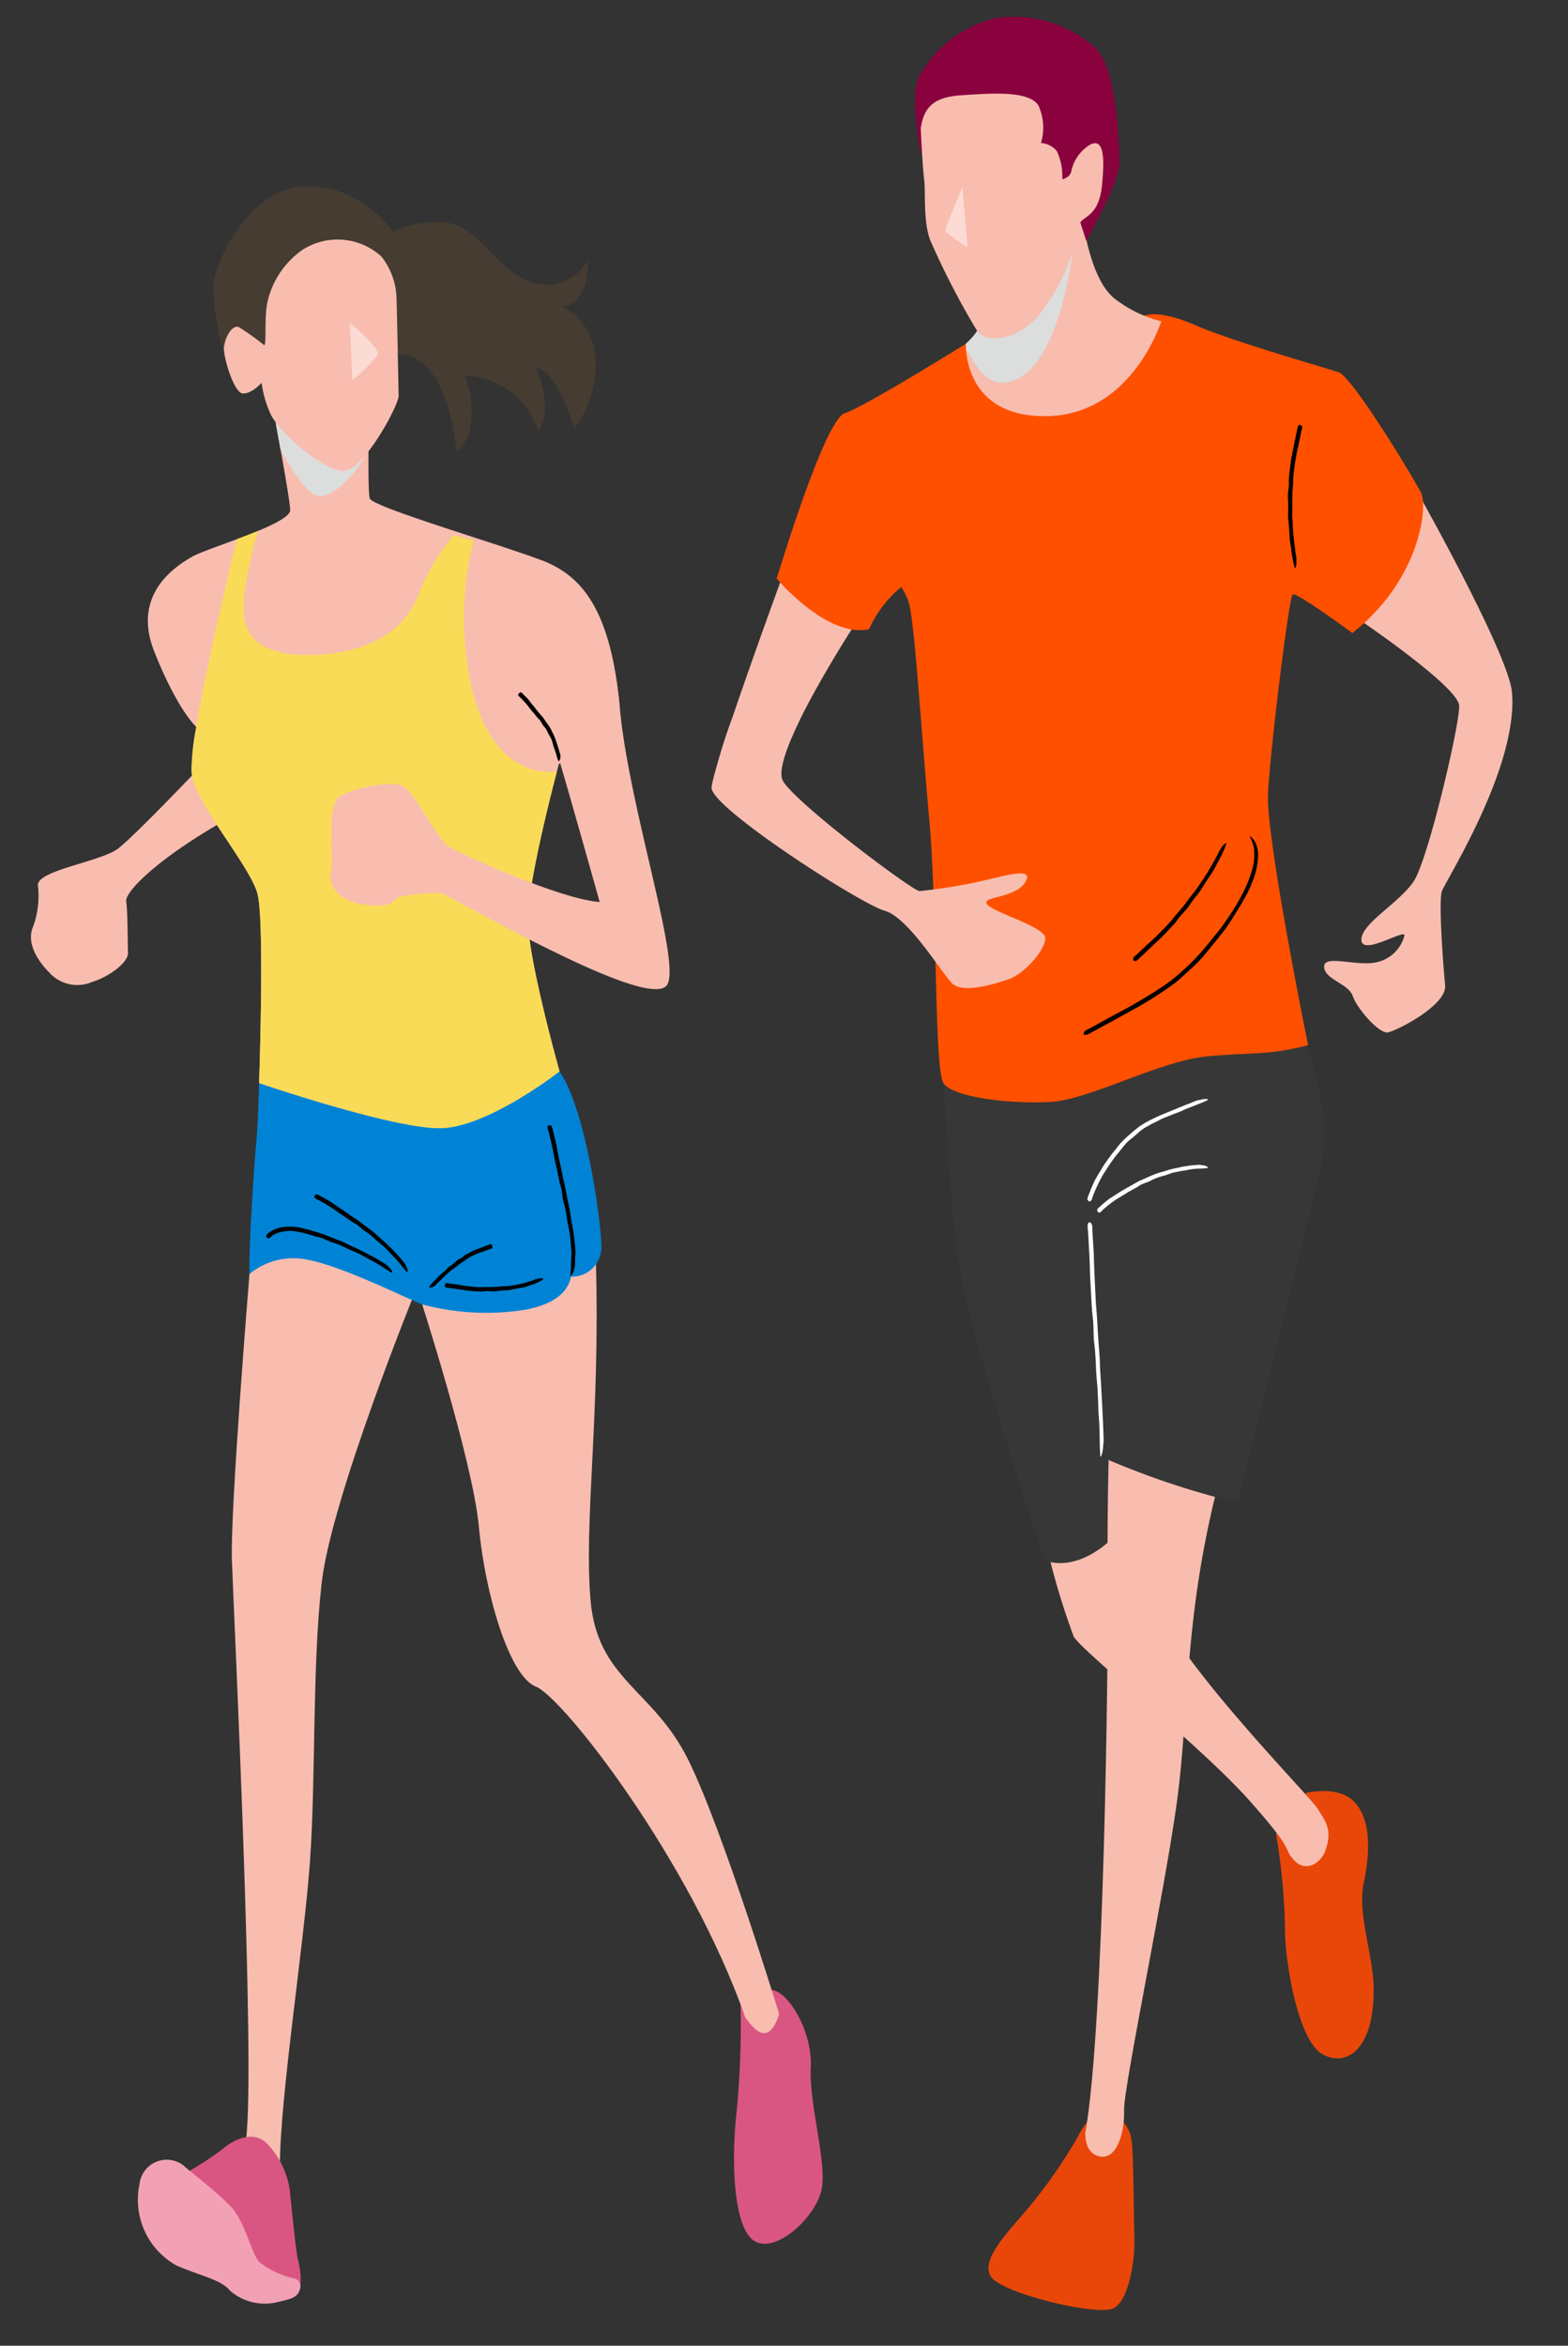 <svg xmlns="http://www.w3.org/2000/svg" xmlns:xlink="http://www.w3.org/1999/xlink" width="110.278" height="164.913" viewBox="0 0 110.278 164.913"><rect x="0" y="0" width="110.278" height="164.913" fill="#333333" stroke="none"/><defs><style>.a{fill:none;}.b{clip-path:url(#a);}.c{fill:#e94709;}.d{fill:#f8bdaf;}.e{fill:#373737;}.f{fill:#ff5000;}.g{fill:#da5682;}.h{fill:#f2a1b4;}.i{fill:#0083d5;}.j{fill:#fadb57;}.k{fill:#fff;}.l{mix-blend-mode:multiply;isolation:isolate;}.m{clip-path:url(#c);}.n{fill:#dcdddd;}.o{fill:#463c32;}.p{opacity:0.46;}.q{clip-path:url(#d);}.r{clip-path:url(#e);}.s{fill:#89023e;}.t{clip-path:url(#f);}</style><clipPath id="a"><rect class="a" width="104.711" height="161.357"/></clipPath><clipPath id="c"><rect class="a" width="6.48" height="6.443"/></clipPath><clipPath id="d"><rect class="a" width="1.91" height="4.052"/></clipPath><clipPath id="e"><rect class="a" width="7.869" height="9.845"/></clipPath><clipPath id="f"><rect class="a" width="1.542" height="4.229"/></clipPath></defs><g transform="translate(0 3.654) rotate(-2)"><g class="b"><g class="b"><path class="c" d="M0,2.91A45.417,45.417,0,0,1,.4,9.341c-.132,2.422.617,8.148,2.335,9.161s3.7-.352,3.744-4.669c.023-2.291-.969-5.153-.44-7.268s.721-4.6-.595-5.858C4.339-.349,2.225.091,2.225.091Z" transform="translate(85.321 125.433)"/><path class="d" d="M0,3.5A51.964,51.964,0,0,0,1.586,9.448c.529,1.057,8.589,7.929,11.892,11.893s2.247,3.436,3.04,4.361,1.894.308,2.246-.617c.552-1.449.066-2.026-.462-2.951S8.391,11.056,7.2,6.695L6.211,0Z" transform="translate(69.992 104.513)"/><path class="e" d="M18.7,0,0,2.094S.132,8.789.529,13.942,5.946,35.878,5.946,35.878s1.983,1.057,4.757-1.322l.595-5.814Z" transform="translate(63.782 72.666)"/><path class="c" d="M6.587,1.764S7.566-.142,8.62.008a2.422,2.422,0,0,1,1.759,2.214c.1.9-.054,5.961-.054,6.964S9.874,13.448,8.62,13.9.847,12.545.145,11.342,1.449,8.283,2.8,6.778A34.652,34.652,0,0,0,6.587,1.764" transform="translate(64.04 147.386)"/><path class="d" d="M3.313,0s-.264,4.229-.4,9.382S1.595,40.172.009,47.572c0,0-.141,1.221.694,1.619,1.387.66,2.081-1.487,2.081-3.073S6.22,30.657,7.277,24.447s.926-12.686,3.568-21.8Z" transform="translate(71.173 101.276)"/><path class="e" d="M10.175,29.908a57.187,57.187,0,0,0,9.514,3.568S25.5,13.258,26.429,9.558,25.108,0,25.108,0L18.7,1.166,0,3.26Z" transform="translate(63.782 71.5)"/><path class="d" d="M8.155.425s5.591,10.857,5.721,13.462c.265,5.286-5.153,13.1-5.417,13.809s-.088,5.2,0,6.608-3.524,3.083-4.141,3.171S2.2,35.713,1.939,34.832,0,33.6,0,32.718s2.115,0,3.524-.176a2.578,2.578,0,0,0,2.2-1.85c0-.44-3.04,1.366-3.04.221S5.462,28.4,6.519,26.9s3.612-10.88,3.612-12.2S3.436,8.492,3.436,8.492A5.05,5.05,0,0,1,3.392,3.91C4.581,1.311,7.576-.8,8.105.3Z" transform="translate(90.826 34.818)"/><path class="d" d="M5.043,14.712c-1.057-1.762,5.88-11.518,5.88-11.518L5.616,0S.087,13.566,0,14.976Z" transform="translate(48.211 38.465)"/><path class="f" d="M45.5,13.2c-.44-.969-4.537-8.325-5.506-8.678S32.508,2.053,30.129.907,26.782.026,26.782.026L13.875,1.612S6.519,5.841,5.2,6.193.705,15.619,0,17.645c0,0,3.37,4.317,6.365,3.788A8.126,8.126,0,0,1,8.73,18.55a3.728,3.728,0,0,1,.521,1.209c.352,1.674.529,8.81.881,15.153s-.264,17.53.352,18.587,4.845,1.674,7.576,1.586,7.752-2.643,11.1-2.819,4.229.087,7.048-.529c0,0-2.467-14.712-2.2-17.8S35.965,20.2,36.23,20.024s4.1,2.863,4.1,2.863c4.933-3.613,5.616-8.722,5.175-9.691" transform="translate(53.298 21.259)"/><path class="g" d="M.855.487A63.227,63.227,0,0,1,.325,8.372c-.529,3.524-.551,8.391.991,9.272s4.405-1.7,4.8-3.59S5.412,8.042,5.633,5.53,4.2.047,3.012,0A4.627,4.627,0,0,0,.855.487" transform="translate(46.41 138.053)"/><path class="d" d="M0,1.85S3.348,13.566,3.612,18.235,5.374,28.807,7.224,29.6s10.4,12.509,13.919,23.786c.262.276,1.411,2.484,2.378-.176,0,0-3.5-13.126-5.792-18.147s-6.188-5.814-6.452-11.452S12.4,10.924,12.487,0Z" transform="translate(26.429 86.565)"/><path class="d" d="M2.324,65.229C2.5,60.3,4.581,49.647,5.2,43.745s.616-13.566,1.5-19.469S14.008,4.014,14.008,4.014L3.543,0,2.379,2.428S.441,18.9.441,22.514.881,58.368,0,63.3Z" transform="translate(12.158 84.048)"/><path class="g" d="M7.455,11.226c.562-.363.451-1.641.286-2.4s-.363-4.394-.429-5.088A5.964,5.964,0,0,0,5.759.434C4.768-.458,3.447.2,2.654.831A22.655,22.655,0,0,1,0,2.416a12.427,12.427,0,0,0,1.85,5.55c1.63,2.291,4.207,4.162,5.561,3.271Z" transform="translate(7.797 147.092)"/><path class="h" d="M10.728,8.63A6.276,6.276,0,0,1,8.382,7.407C7.82,6.714,7.49,4.5,6.466,3.377S3.691.834,3.295.437A1.924,1.924,0,0,0,.156,1.659,5.28,5.28,0,0,0,2.6,7.473c1.718.793,3.073,1.09,3.667,1.883a3.729,3.729,0,0,0,3.238.925c1.024-.2,1.486-.265,1.685-.893a.577.577,0,0,0-.462-.759" transform="translate(4.415 148.509)"/><path class="i" d="M22.288,0,1.145.088S.97,2.995.793,4.317,0,11.629,0,13.478A4.832,4.832,0,0,1,4.053,12.6c2.466.529,6.959,2.995,8.016,3.436a17.448,17.448,0,0,0,7.313.616c2.268-.382,2.975-1.29,3.218-2.2l.041,0a2.057,2.057,0,0,0,2.114-1.63c.265-.44-.529-9.823-2.466-12.818" transform="translate(14.536 72.997)"/><path class="d" d="M12.246,0s-4.669,4.581-5.9,5.462S.618,6.783.618,7.84a6.326,6.326,0,0,1-.44,2.908c-.44.881-.044,2.092,1.013,3.237a2.642,2.642,0,0,0,3.039.771c1.057-.265,2.555-1.234,2.555-1.938s.088-2.908,0-3.613S9.251,6.166,14.008,3.7Z" transform="translate(0 50.797)"/><path class="d" d="M3.145,22.852a13.5,13.5,0,0,0-.42,3.4c.353,2.2,3.876,6.519,4.316,8.456s-.352,13.3-.352,13.3,9.25,3.524,12.6,3.612,8.545-3.7,8.545-3.7S25.894,40,25.981,37.177,28.536,26.34,28.536,26.34l4.427-3.787c-.4-6.938-2.335-9.383-5.109-10.571S16.027,7.8,15.9,7.2s.087-4.537.087-4.537L9.222,0s1.058,6.828,1.058,7.819-5.88,2.444-7,3.039S-1.085,13.3.369,17.4s2.709,5.352,2.709,5.352Z" transform="translate(8.993 25.074)"/><path class="j" d="M25.677,17.645l-.032,0c-2.934.161-5.515-2.318-6-7.918A21.781,21.781,0,0,1,20.4,1.194L19.007.779a14.9,14.9,0,0,0-2.71,4.3c-1.322,2.775-4.163,3.7-7.136,3.766S4.271,8.056,4.074,6.008C3.911,4.336,4.895,1.123,5.261,0c-.48.18-.993.357-1.5.527C3.035,3.1-.293,15.078.021,17.042c.353,2.2,3.876,6.519,4.317,8.457s-.352,13.3-.352,13.3,9.25,3.524,12.6,3.612,8.545-3.7,8.545-3.7-1.939-7.929-1.85-10.748c.075-2.388,1.857-8.507,2.4-10.321" transform="translate(11.697 34.284)"/><path class="d" d="M13.686,9.294A10.022,10.022,0,0,1,16,12.664c.462,1.586,2.863,11.474,2.863,11.474-2.709-.265-9.668-3.722-10.461-4.251s-2.269-3.9-3.061-4.361-3.612,0-4.537.595S.314,20.182.054,21.274c-.33,1.388.9,2.335,2.621,2.533s1.542-.242,2.07-.507a13.068,13.068,0,0,1,3.039-.176c5.22,3.039,14.734,8.721,15.659,6.938s-2.29-12.554-2.686-19.491S18.421,1.189,15.646,0Z" transform="translate(21.2 37.055)"/><path d="M.326.113C.455.247.585.38.7.522c.061.069.106.151.16.225L1.056,1c.124.169.257.349.355.484l.233.282c.07.091.128.192.191.289l.177.269a2.244,2.244,0,0,1,.25.451c.038.108.1.209.143.314a5.241,5.241,0,0,1,.188.57l.144.5.009.052c.015.061.028.123.046.183a.385.385,0,0,1,.017.241.065.065,0,0,0,0,.035c.022.074-.043.152-.075.228,0,.012-.031.024-.047.035a.139.139,0,0,1-.025-.028,1.6,1.6,0,0,1-.06-.15l-.05-.2a5.36,5.36,0,0,0-.15-.539A2.086,2.086,0,0,1,2.318,3.7a2.328,2.328,0,0,0-.1-.343,2.686,2.686,0,0,0-.166-.329l-.12-.269a1.211,1.211,0,0,0-.213-.323A1.132,1.132,0,0,1,1.6,2.246,2.59,2.59,0,0,0,1.462,2c-.053-.072-.125-.129-.181-.2s-.111-.143-.164-.216L.79,1.163.615.915C.544.818.464.727.387.635L.167.392A1.807,1.807,0,0,0,.037.265C0,.233-.016.188.021.112A.075.075,0,0,1,.035.088.723.723,0,0,1,.168,0C.2-.008.22.012.246.019l0,0L.328.11Z" transform="translate(34.845 46.269)"/><path d="M.389.112c.245.137.485.28.72.432.115.076.22.166.332.247l.387.277.722.542c.146.112.306.2.451.315l.4.326.373.3a4.987,4.987,0,0,1,.572.507l.369.351c.217.2.424.418.625.639.186.191.357.4.527.6.01.014.037.05.046.064l.18.225a.88.88,0,0,1,.177.32.138.138,0,0,0,.025.046.659.659,0,0,1,.075.323c0,.017-.016.039-.025.059A.223.223,0,0,1,6.3,5.658c-.054-.06-.109-.12-.158-.184l-.181-.251a6.559,6.559,0,0,0-.532-.652c-.113-.119-.221-.245-.33-.37s-.233-.277-.368-.4l-.426-.377-.327-.314a2.7,2.7,0,0,0-.463-.372,1.963,1.963,0,0,1-.267-.219c-.1-.095-.2-.195-.316-.281s-.228-.148-.341-.223-.222-.162-.331-.246L1.6,1.288l-.366-.277C1.085.907.934.8.779.707L.356.448.113.316A.174.174,0,0,1,0,.145C0,.136,0,.123,0,.117A.529.529,0,0,1,.123.006C.152-.01.195.01.231.015l.009,0,.15.09Z" transform="translate(19.285 81.039)"/><path d="M4.392.335C4.229.388,4.067.442,3.907.5c-.079.028-.165.041-.246.066a2.8,2.8,0,0,0-.273.1A4.61,4.61,0,0,0,2.878.9a3.032,3.032,0,0,0-.286.183l-.277.159-.243.17a3.743,3.743,0,0,1-.385.269,1.986,1.986,0,0,0-.247.191c-.145.111-.282.232-.42.351s-.242.218-.359.331l-.039.029c-.043.039-.087.077-.128.121a.345.345,0,0,1-.187.124.057.057,0,0,0-.026.019C.234,2.9.136,2.887.057,2.9A.225.225,0,0,1,0,2.882a.111.111,0,0,1,.009-.037A1.1,1.1,0,0,1,.1,2.717l.139-.141C.36,2.442.513,2.343.626,2.2a1.723,1.723,0,0,1,.239-.209c.089-.074.185-.139.271-.217L1.4,1.529c.074-.064.162-.106.242-.162a2.138,2.138,0,0,0,.3-.237A.8.8,0,0,1,2.128,1c.079-.045.167-.072.243-.121s.135-.114.21-.161S2.736.635,2.815.6C2.971.513,3.134.442,3.3.375c.091-.037.187-.063.281-.091L3.91.168c.1-.038.2-.065.3-.1.057-.018.113-.037.168-.06s.09-.013.138.056a.063.063,0,0,1,.014.024.957.957,0,0,1,.013.158c0,.03-.029.041-.045.061l-.006,0-.1.028Z" transform="translate(27.134 84.967)"/><path d="M.247.34A2.252,2.252,0,0,1,1.214.013,3.973,3.973,0,0,1,1.7,0a3.22,3.22,0,0,1,.563.066,8.111,8.111,0,0,1,1,.289c.2.074.4.12.6.2S4.222.7,4.4.782l.5.213a6.554,6.554,0,0,1,.785.373c.167.1.343.174.515.261.3.157.6.316.891.484.264.147.523.3.781.463l.072.053.273.18a1.119,1.119,0,0,1,.314.269.2.2,0,0,0,.044.04.822.822,0,0,1,.2.313c.009.017,0,.044,0,.067a.332.332,0,0,1-.058-.021c-.078-.047-.158-.095-.232-.147l-.288-.2A8.008,8.008,0,0,0,7.4,2.612c-.168-.084-.323-.194-.487-.288s-.354-.213-.539-.307-.394-.179-.588-.273L5.323,1.5A3.942,3.942,0,0,0,4.7,1.24a3.091,3.091,0,0,1-.362-.154C4.193,1.018,4.053.937,3.9.881s-.3-.09-.443-.134L3.02.6A6.257,6.257,0,0,0,2.139.362,2.366,2.366,0,0,0,1.65.3a3.485,3.485,0,0,0-.6.056,1.948,1.948,0,0,0-.5.163A.813.813,0,0,0,.318.684.226.226,0,0,1,.137.769a.07.07,0,0,1-.029,0A.259.259,0,0,1,0,.637C-.008.6.03.54.053.5L.062.486A1.054,1.054,0,0,1,.245.338Z" transform="translate(15.805 83.244)"/><path d="M.365.365c.08.347.15.689.213,1.034.017.116.051.369.072.513.039.225.069.4.1.587.073.366.139.75.194,1.122.035.18.1.483.134.677.036.23.065.427.1.644.03.184.061.365.1.6a9.4,9.4,0,0,1,.139.949c.019.212.058.422.086.633.048.37.091.742.121,1.118a5.638,5.638,0,0,1,.011,1.026l-.013.095c-.007.121-.014.217-.022.355a1.2,1.2,0,0,1-.082.455.232.232,0,0,0-.015.065.806.806,0,0,1-.2.363c-.013.017-.041.02-.062.029a.368.368,0,0,1,0-.065c.013-.114.027-.233.035-.3.015-.128.035-.255.041-.385,0-.348.08-.722.056-1.061-.018-.2-.017-.414-.03-.622-.019-.228-.03-.457-.061-.684-.032-.185-.087-.523-.12-.71-.024-.207-.045-.389-.067-.572a5.94,5.94,0,0,0-.136-.74,3.283,3.283,0,0,1-.073-.432C.865,4.878.858,4.7.827,4.522s-.083-.335-.117-.5C.672,3.794.651,3.673.62,3.5.571,3.156.5,2.832.433,2.482.411,2.335.371,2.07.345,1.9.3,1.651.263,1.44.225,1.219S.143.807.1.6C.078.491.052.376.018.268A.245.245,0,0,1,.044.03C.05.022.057.008.065.007a.307.307,0,0,1,.17.01C.268.033.29.093.316.133l0,.013L.367.365Z" transform="translate(35.847 76.761)"/><path d="M.306.148l.67.11.328.074.383.062c.244.032.486.071.732.087.148.012.3,0,.447.006l.421.02L3.678.5C3.886.493,4.09.467,4.3.479A2.867,2.867,0,0,0,4.706.443c.238-.017.471-.065.706-.1C5.619.3,5.824.247,6.024.188l.06-.016L6.3.1A.908.908,0,0,1,6.573.032.083.083,0,0,0,6.611.02c.08-.043.184,0,.283,0,.016,0,.037.022.054.034A.175.175,0,0,1,6.92.091c-.058.038-.114.077-.174.11L6.506.315C6.284.4,6.054.462,5.827.533a1.8,1.8,0,0,1-.409.089L4.967.686,4.495.761c-.126.018-.254,0-.38.009a4.049,4.049,0,0,0-.5.038,1.372,1.372,0,0,1-.29,0c-.12,0-.236-.032-.354-.033S2.743.8,2.63.8,2.4.784,2.284.775C2.055.756,1.828.727,1.6.7L1.223.622.772.545.364.471.134.434A.14.14,0,0,1,0,.311.049.049,0,0,1,0,.283.733.733,0,0,1,.075.14C.094.116.132.121.16.113H.17L.307.145Z" transform="translate(28.232 87.481)"/><path class="d" d="M8.509,0s.352,4.492,2.158,5.858a8.655,8.655,0,0,0,3.127,1.63s-2.247,6.474-8.237,6.387S.007,8.59.007,8.59A4.675,4.675,0,0,0,1.549,6.255Z" transform="translate(67.166 14.282)"/><path class="k" d="M.322.641c.014.536.028,1.064.042,1.609,0,.214-.006.555-.007.793,0,.328.006.615.009.915C.373,4.543.381,5.133.389,5.7c.014.316.033.729.048,1.056.007.343.014.663.02,1,.01.3.02.592.032.925.021.489.042.978.035,1.468,0,.325.015.651.023.977l.035,1.713L.6,14.366c0,.043,0,.108,0,.15,0,.185,0,.354,0,.551a3.114,3.114,0,0,1-.052.693.525.525,0,0,0-.007.1,2.08,2.08,0,0,1-.147.588c-.009.03-.038.044-.058.065a.861.861,0,0,1-.014-.1c0-.172,0-.346-.006-.469,0-.206.006-.389.009-.6,0-.545.024-1.092-.008-1.639-.02-.319-.009-.644-.01-.966,0-.351-.008-.688-.011-1.057-.016-.321-.039-.781-.054-1.1,0-.306-.006-.6-.008-.885C.224,9.307.216,8.922.177,8.537c-.023-.221-.02-.448-.022-.673,0-.275.011-.55,0-.824C.144,6.846.118,6.465.1,6.249.095,5.943.088,5.712.081,5.444c-.009-.531-.02-1.052-.03-1.6,0-.258,0-.62.006-.894C.051,2.576.047,2.233.042,1.883.035,1.556.028,1.237.021.917.015.739.009.579,0,.376A.469.469,0,0,1,.088.021C.1.011.107,0,.114,0A.444.444,0,0,1,.271.1a.606.606,0,0,1,.05.187.078.078,0,0,0,0,.02l0,.332Z" transform="translate(73.567 84.89)"/><path d="M1.147.432l-.228.954-.125.468c-.046.181-.079.365-.117.547C.607,2.749.54,3.1.492,3.449c-.028.213-.039.429-.058.644s-.043.4-.064.606c-.018.187-.024.377-.031.564-.013.3-.012.6-.037.9a4.541,4.541,0,0,0,0,.595c0,.347.01.695.037,1.041.014.31.043.619.081.926,0,.022,0,.07,0,.092.011.11.017.222.034.332a1.167,1.167,0,0,1,.021.421.181.181,0,0,0,0,.061.907.907,0,0,1-.072.38c0,.019-.031.034-.047.051A.314.314,0,0,1,.336,10C.311,9.892.284,9.778.271,9.718L.213,9.35C.147,9.017.161,8.677.092,8.343a4.824,4.824,0,0,1-.036-.595C.05,7.533.045,7.34.038,7.1.032,6.868,0,6.641,0,6.413c.01-.2.018-.373.027-.546.006-.239.024-.476.01-.715A2.54,2.54,0,0,1,.06,4.736c.02-.169.057-.336.071-.5s0-.328.021-.491.039-.329.062-.494c.054-.325.1-.652.169-.974l.13-.537c.057-.24.1-.436.151-.641S.761.7.807.514C.833.411.853.331.888.19A.219.219,0,0,1,1.04.005c.009,0,.023-.008.029,0A.586.586,0,0,1,1.2.1c.021.028.009.081.012.123l0,.012L1.15.433Z" transform="translate(89.395 29.386)"/><g class="l" transform="translate(18.475 25.56)"><g class="m"><path class="n" d="M4.43,1.363.972,0,0,1.229c.082.55.176,1.184.27,1.835C.948,4.446,2.044,6.377,2.911,6.441c.923.068,2.643-1.4,3.52-3.138.018-.5.036-.349.05-.662Z" transform="translate(0 0)"/></g></g><path class="o" d="M.728,11.938A18.986,18.986,0,0,1,.023,6.873C.2,5.023,2.754.089,6.631,0s6.827,3.524,6.96,5.242a11.742,11.742,0,0,1-.573,3.832,7.174,7.174,0,0,1-5.286,3.436c-3.612.352-6.519.792-7-.573" transform="translate(14.381 10.185)"/><path class="o" d="M1.464.66A7.185,7.185,0,0,1,5.692.131C7.85.616,9.083,4.052,11.683,4.58a3.128,3.128,0,0,0,3.568-1.542s.132,3.039-1.895,3.215a4.3,4.3,0,0,1,2.2,3.832,7.353,7.353,0,0,1-1.674,4.8s-.837-3.92-2.511-4.405c0,0,1.189,2.908,0,4.493a5.618,5.618,0,0,0-5.021-4.1s1.277,3.744-.793,5.33c0,0-.22-6.916-3.876-7S1.464.66,1.464.66" transform="translate(25.539 13.006)"/><path class="d" d="M11.284,1.281a4.935,4.935,0,0,1,.969,2.863c0,1.673-.088,6.3-.088,6.959s-2.6,5.11-4.008,5.154-4.581-2.952-5.065-4.229A7.843,7.843,0,0,1,2.562,9.87s-.748.792-1.365.7S-.08,7.932.008,7.272s.617-1.586,1.1-1.366A18.665,18.665,0,0,1,2.827,7.227c.176.088.088-1.85.308-2.863A6.1,6.1,0,0,1,5.778.62a4.581,4.581,0,0,1,5.506.661" transform="translate(15.013 14.015)"/><g class="p" transform="translate(23.919 19.876)"><g class="q"><path class="k" d="M0,0,.044,4.052a12.066,12.066,0,0,0,1.85-1.717C2.114,1.894,0,0,0,0" transform="translate(0 0)"/></g></g><path class="d" d="M1.623,0A35.59,35.59,0,0,0,0,4.847c-.088,1.409,10.2,8.545,11.87,9.073s3.876,4.581,4.581,5.286,2.819.176,3.964-.176,2.665-2,2.665-2.8-3.457-1.872-3.986-2.488,1.916-.331,2.708-1.476-1.564-.462-3.3-.154a36.771,36.771,0,0,1-4.14.507c-.441,0-8.259-6.277-9.317-8.039-.384-.641.29-2.343,1.3-4.247Z" transform="translate(48.211 48.593)"/><path class="k" d="M.113,6.422A10.8,10.8,0,0,1,.6,5.387C.7,5.224.8,5.07.9,4.911c.124-.178.233-.365.362-.54.237-.336.5-.656.764-.967.17-.183.313-.391.5-.562a5.8,5.8,0,0,1,.529-.474c.171-.138.333-.288.517-.409a4.4,4.4,0,0,1,.9-.545c.2-.111.424-.191.637-.287C5.485.966,5.855.844,6.231.7l1-.371L7.336.3,7.7.169A1.537,1.537,0,0,1,8.171.049.262.262,0,0,0,8.238.03,1.13,1.13,0,0,1,8.674.013c.022,0,.043.023.064.035a.436.436,0,0,1-.06.039l-.3.129-.4.141C7.619.5,7.247.6,6.9.754,6.69.846,6.472.91,6.26.985l-.7.249c-.242.093-.463.216-.7.314-.187.079-.363.18-.544.27a3.323,3.323,0,0,0-.655.451l-.36.288a3.609,3.609,0,0,0-.44.357c-.126.132-.248.265-.361.409l-.366.415c-.234.282-.455.576-.665.877l-.351.508C1,5.334.871,5.546.76,5.765c-.106.2-.2.4-.289.6-.05.114-.1.229-.137.347a.271.271,0,0,1-.174.2c-.01,0-.024.009-.03,0A.429.429,0,0,1,.007,6.8c-.017-.033,0-.095,0-.143L.017,6.64.11,6.421Z" transform="translate(73.618 76.524)"/><path class="k" d="M.19,2.715a7.785,7.785,0,0,1,.668-.527c.116-.077.238-.145.358-.215l.413-.247q.4-.223.807-.424c.161-.088.323-.179.49-.259s.319-.141.482-.2l.45-.184A6.33,6.33,0,0,1,4.593.422c.169-.03.332-.084.5-.127.289-.084.588-.117.883-.178.264-.051.533-.064.8-.1l.08,0c.1-.01.193-.011.289-.014a.883.883,0,0,1,.365.039A.169.169,0,0,0,7.56.047a.652.652,0,0,1,.307.124c.016.008.023.036.034.054A.209.209,0,0,1,7.85.243c-.08.01-.161.02-.242.024l-.31,0a4.923,4.923,0,0,0-.841.065C6.295.369,6.128.369,5.965.4L5.428.489c-.185.042-.362.116-.544.164-.146.039-.3.064-.44.112a3.187,3.187,0,0,0-.555.21,1.881,1.881,0,0,1-.319.13,3.49,3.49,0,0,0-.4.14c-.123.058-.235.138-.354.2l-.366.187c-.246.118-.477.262-.717.392l-.4.225c-.152.1-.306.2-.451.306s-.264.2-.39.3c-.072.058-.139.121-.2.184A.175.175,0,0,1,.1,3.1c-.009,0-.023-.006-.026-.012A.478.478,0,0,1,0,2.935C0,2.9.028,2.867.044,2.834l.008-.007.136-.114Z" transform="translate(74.269 81.132)"/><path d="M.607,13.039l1.709-.859.845-.414.961-.51c.6-.33,1.2-.67,1.779-1.042a12.447,12.447,0,0,0,1-.738c.3-.246.6-.5.889-.77.267-.248.521-.51.77-.777.392-.425.769-.863,1.15-1.3.254-.288.48-.6.708-.911a16.62,16.62,0,0,0,1.1-1.69A8.547,8.547,0,0,0,12.24,2.4c.018-.055.041-.109.054-.165a3.392,3.392,0,0,0,.123-.613,5.141,5.141,0,0,0,.013-.769.6.6,0,0,0-.02-.109A3.227,3.227,0,0,0,12.194.1a.25.25,0,0,1-.013-.1.982.982,0,0,1,.092.081,1.446,1.446,0,0,1,.314.495,2.076,2.076,0,0,1,.12.737,5.287,5.287,0,0,1-.477,1.92A7.336,7.336,0,0,1,11.7,4.266c-.212.366-.446.718-.682,1.067-.246.366-.488.735-.759,1.085-.214.28-.451.544-.681.811l-.915,1.04a6.746,6.746,0,0,1-.57.573c-.241.226-.5.43-.75.646s-.481.423-.737.61-.533.367-.805.538q-.814.509-1.655.963c-.313.171-.633.325-.95.486l-1.135.577-1.031.513-.577.288a.635.635,0,0,1-.421.1c-.013,0-.034-.006-.032-.014a.459.459,0,0,1,.043-.192.864.864,0,0,1,.184-.138l.021-.01.358-.169Z" transform="translate(73.754 58.157)"/><path d="M.24,7.636l.767-.681L1.4,6.631c.148-.128.292-.259.434-.394.273-.251.54-.506.8-.77.161-.159.3-.34.449-.506l.431-.468c.129-.148.261-.294.382-.448.191-.248.39-.488.595-.723.135-.157.253-.328.378-.493.213-.293.425-.588.624-.89.168-.276.358-.54.507-.826.013-.02.038-.061.05-.08l.173-.3A1.734,1.734,0,0,1,6.452.36.168.168,0,0,0,6.485.306c.058-.129.18-.2.279-.288C6.779,0,6.809.006,6.832,0a.284.284,0,0,1-.011.064c-.043.109-.087.222-.11.284-.059.125-.1.219-.167.353-.163.314-.356.61-.521.923-.1.182-.222.35-.336.524l-.4.553c-.131.2-.262.4-.4.588-.114.151-.236.3-.362.441a6.07,6.07,0,0,0-.458.589,2.925,2.925,0,0,1-.284.328l-.371.38c-.114.125-.212.267-.323.4s-.237.252-.359.375q-.362.367-.74.718c-.138.132-.291.249-.435.376l-.514.455-.468.409c-.085.074-.15.132-.262.231a.231.231,0,0,1-.236.072c-.009,0-.024-.006-.026-.013A.53.53,0,0,1,0,7.886c0-.035.04-.074.063-.111l.009-.009.165-.133Z" transform="translate(77.418 58.594)"/><g class="l" transform="translate(67.167 15.846)"><g class="r"><path class="n" d="M5.179,1.427,1.548,4.691A4.67,4.67,0,0,1,.006,7.025S0,7.17,0,7.409c.527.761,1.056,2.486,2.6,2.436C6.636,9.712,7.869,0,7.869,0Z" transform="translate(0 0)"/></g></g><path class="s" d="M11.7,15.934s2.538-4.1,2.538-5.506.044-6.387-1.365-7.973A8.573,8.573,0,0,0,5.83.077,8.341,8.341,0,0,0,.39,3.931C-.4,5.3.258,9.129.258,9.129s1.321,5.33,4.823,6.585,5.461-.413,6.122-1.536Z" transform="translate(64.184 0)"/><path class="d" d="M0,2.269S.022,4.912.11,5.837-.066,8.7.374,10.109a55.661,55.661,0,0,0,3.062,6.475c.572.969,2.642.837,4.228-.705a13.715,13.715,0,0,0,3.171-6.166c0-1.013,1.41-.44,1.762-2.995s.044-3.216-.705-2.908a2.88,2.88,0,0,0-1.409,1.806c-.088.484-.661.573-.661.573a4.241,4.241,0,0,0-.308-1.983,1.568,1.568,0,0,0-1.1-.616A3.769,3.769,0,0,0,8.325.947C7.708-.11,5.231-.042,2.863.044,1.068.11.265.727,0,2.269" transform="translate(64.531 5.362)"/><g class="p" transform="translate(65.984 11.859)"><g class="t"><path class="k" d="M1.322,0S0,2.907,0,3.039A12.076,12.076,0,0,0,1.542,4.229Z" transform="translate(-0.001 0)"/></g></g></g></g></g></svg>